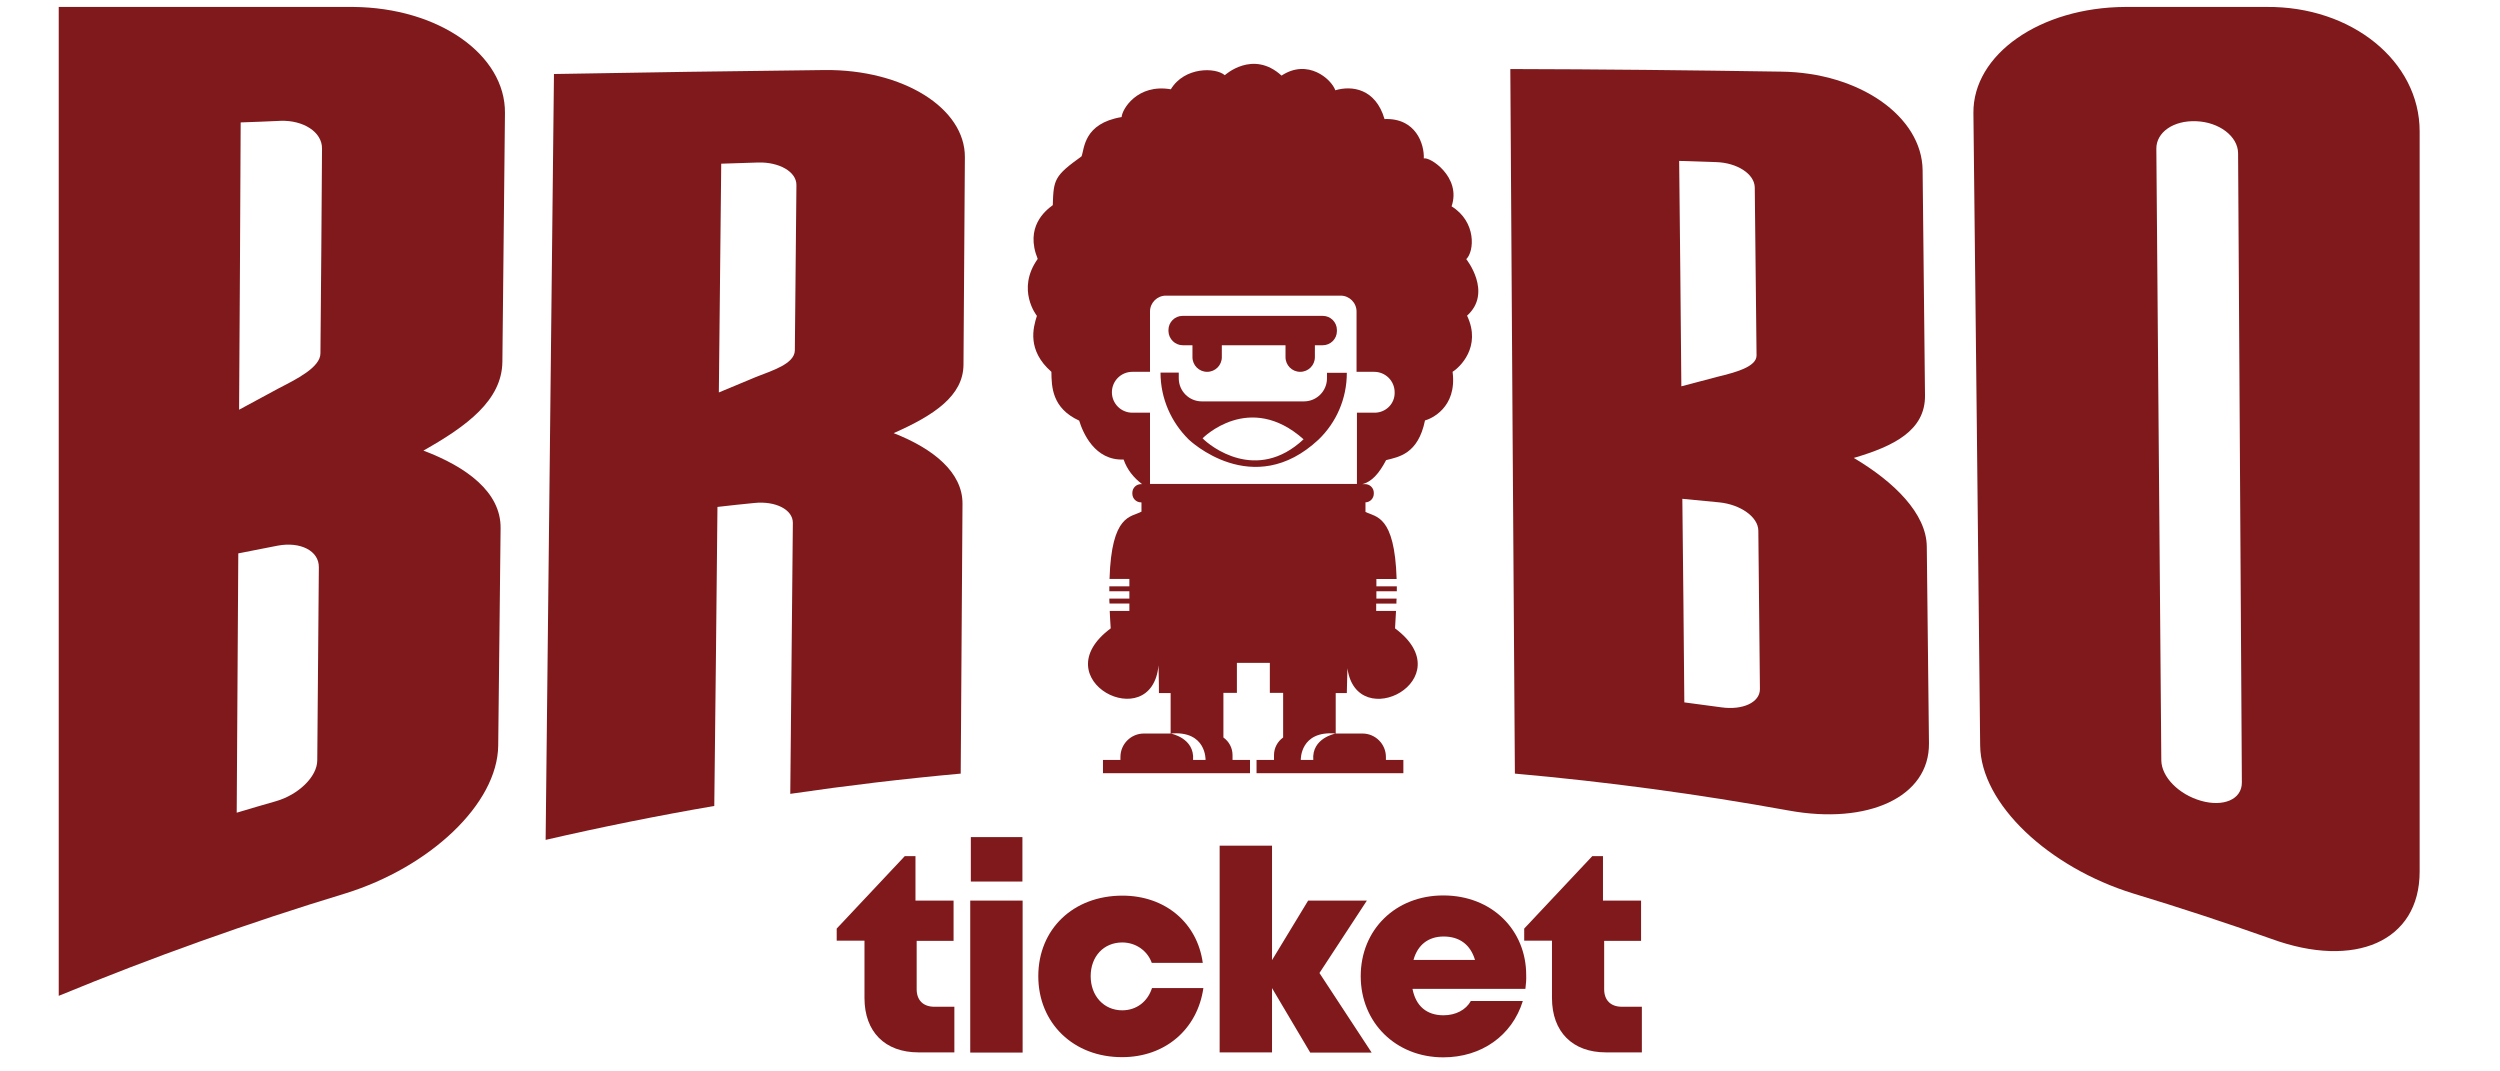 <?xml version="1.0" encoding="utf-8"?>
<!-- Generator: Adobe Illustrator 28.1.0, SVG Export Plug-In . SVG Version: 6.00 Build 0)  -->
<svg version="1.1" id="Layer_1"
	xmlns="http://www.w3.org/2000/svg"
	xmlns:xlink="http://www.w3.org/1999/xlink" x="0px" y="0px" viewBox="0 0 126 54" style="enable-background:new 0 0 126 54;" xml:space="preserve">
	<style type="text/css">
	.st0{fill:#80191B;}
	.st1{display:none;fill:#80191B;}
	</style>
	<g>
		<g>
			<g>
				<path class="st0" d="M17.79,0.35c4.3,0.03,7.69,2.4,7.66,5.35c-0.04,4.18-0.09,8.35-0.13,12.53c-0.02,1.94-1.78,3.24-3.98,4.48
				c2.17,0.82,3.91,2.09,3.89,3.91c-0.04,3.65-0.08,7.3-0.12,10.95c-0.03,2.96-3.47,6.15-7.71,7.46c-4.87,1.48-9.69,3.2-14.44,5.16
				c0-16.61,0-33.23,0-49.84C7.91,0.35,12.85,0.35,17.79,0.35z M12.05,20.65c0.67-0.36,1.34-0.72,2-1.08
				c0.87-0.45,2.1-1.05,2.1-1.76c0.03-3.44,0.06-6.88,0.08-10.32c0.01-0.84-0.95-1.44-2.09-1.4c-0.67,0.03-1.34,0.06-2.01,0.08
				C12.11,11.01,12.08,15.83,12.05,20.65z M11.93,40.96c0.66-0.2,1.32-0.39,1.98-0.58c1.12-0.32,2.08-1.23,2.08-2.06
				c0.03-3.24,0.05-6.49,0.08-9.73c0.01-0.84-0.94-1.3-2.07-1.09c-0.66,0.13-1.33,0.26-1.99,0.39
				C11.98,32.25,11.96,36.61,11.93,40.96z"/>
				<path class="st0" d="M41.56,3.53c3.95-0.04,7.09,1.92,7.07,4.4c-0.02,3.48-0.05,6.97-0.07,10.45c-0.01,1.57-1.48,2.55-3.52,3.45
				c2.02,0.79,3.48,1.99,3.47,3.56c-0.03,4.53-0.06,9.07-0.09,13.6c-2.87,0.26-5.73,0.6-8.59,1.02c0.04-4.55,0.09-9.1,0.13-13.65
				c0.01-0.68-0.88-1.12-1.94-1.01c-0.6,0.06-1.19,0.12-1.78,0.19c-0.03,0-0.05,0.01-0.08,0.01c-0.05,5.02-0.1,10.05-0.16,15.07
				c-2.85,0.49-5.68,1.06-8.5,1.71c0.14-12.87,0.28-25.73,0.42-38.6C32.47,3.65,37.01,3.58,41.56,3.53z M36.23,19.78
				c0.62-0.26,1.25-0.52,1.87-0.78c0.81-0.32,1.95-0.66,1.96-1.34c0.03-2.78,0.05-5.56,0.08-8.33c0.01-0.68-0.88-1.17-1.93-1.14
				c-0.62,0.02-1.24,0.04-1.86,0.06C36.31,12.09,36.27,15.93,36.23,19.78z"/>
				<path class="st1" d="M69.17,3.42c1.55,11.7,3.12,23.46,4.72,35.35c-3.2-0.24-6.41-0.37-9.61-0.41c-0.22-3.4-0.44-6.79-0.66-10.19
				c-0.82,0-1.64,0-2.45,0c-0.22,3.4-0.44,6.79-0.66,10.19c-3.21,0.04-6.41,0.18-9.61,0.42c1.6-11.89,3.17-23.66,4.72-35.36
				C60.13,3.41,64.65,3.41,69.17,3.42z M61.41,23.78c0.65,0,1.31,0,1.96,0c-0.3-4.81-0.6-9.62-0.9-14.43c-0.05,0-0.11,0-0.16,0
				C62.01,14.16,61.71,18.97,61.41,23.78z"/>
				<path class="st0" d="M89.75,3.61c3.95,0.04,7.12,2.25,7.15,4.97c0.04,3.78,0.08,7.57,0.12,11.35c0.02,1.77-1.58,2.56-3.59,3.15
				c2.03,1.2,3.66,2.8,3.68,4.46c0.04,3.31,0.07,6.61,0.11,9.92c0.03,2.72-3.09,4.12-7.07,3.39c-4.58-0.83-9.18-1.45-13.8-1.86
				c-0.08-11.84-0.16-23.68-0.23-35.51C80.66,3.49,85.21,3.54,89.75,3.61z M84.74,19.47c0.62-0.16,1.24-0.33,1.86-0.49
				c0.81-0.2,1.94-0.48,1.93-1.07c-0.03-2.82-0.06-5.64-0.09-8.46c-0.01-0.69-0.9-1.25-1.95-1.28c-0.62-0.02-1.24-0.04-1.86-0.06
				C84.67,11.91,84.71,15.69,84.74,19.47z M84.89,35.4c0.62,0.08,1.25,0.17,1.87,0.25c1.06,0.15,1.95-0.24,1.94-0.93
				c-0.03-2.66-0.05-5.32-0.08-7.98c-0.01-0.69-0.9-1.31-1.96-1.42c-0.62-0.06-1.24-0.12-1.87-0.18
				C84.83,28.57,84.86,31.98,84.89,35.4z"/>
				<path class="st0" d="M114.23,0.35c4.3-0.04,7.72,2.74,7.72,6.27c0,12.44,0,24.87,0,37.31c0,3.53-3.28,4.92-7.47,3.39
				c-2.31-0.82-4.63-1.58-6.97-2.29c-4.24-1.31-7.68-4.5-7.71-7.46c-0.11-10.62-0.22-21.25-0.34-31.87
				c-0.03-2.96,3.36-5.33,7.66-5.35C109.5,0.35,111.86,0.35,114.23,0.35z M108.68,7.5c0.08,10.27,0.17,20.54,0.25,30.82
				c0.01,0.84,0.88,1.72,2,2.04c1.12,0.32,2.06-0.06,2.06-0.92c-0.06-10.57-0.13-21.15-0.19-31.72c-0.01-0.86-0.97-1.57-2.11-1.61
				C109.54,6.06,108.67,6.67,108.68,7.5z"/>
			</g>
		</g>
		<g>
			<path class="st0" d="M73.9,13.06c0.41-0.39,0.52-1.88-0.74-2.66c0.51-1.49-1.13-2.53-1.4-2.41c0.03-0.73-0.4-2.05-1.98-1.99
			c-0.45-1.54-1.65-1.7-2.48-1.45c-0.2-0.57-1.39-1.61-2.71-0.74c-1.45-1.32-2.86-0.02-2.86-0.02c-0.46-0.4-2.03-0.43-2.72,0.71
			c-1.69-0.29-2.46,1.01-2.48,1.4c-1.92,0.32-1.87,1.59-2.02,1.98c-1.38,0.99-1.41,1.17-1.45,2.46c-0.38,0.28-1.41,1.1-0.76,2.71
			c-1.1,1.55-0.04,2.87-0.04,2.87c-0.19,0.59-0.51,1.73,0.73,2.82c0.01,0.76,0.03,1.83,1.4,2.46c0.19,0.61,0.78,2.02,2.24,1.96
			c0.18,0.52,0.51,0.92,0.93,1.24h-0.05c-0.25,0-0.44,0.2-0.44,0.44v0.04c0,0.25,0.2,0.44,0.44,0.44h0.02v0.49
			c0-0.01,0-0.02-0.01-0.02c-0.51,0.29-1.5,0.1-1.6,3.39h1v0.37h-1.01c0,0.08,0,0.16,0,0.25h1.01v0.37h-1.01
			c0,0.08,0,0.16,0.01,0.25h1v0.37h-0.99c0.01,0.28,0.03,0.57,0.05,0.88c-3.49,2.59,2.08,5.45,2.41,1.86
			c0.02,0.73,0.02,1.4,0.02,1.4H59v2.04c1.81-0.16,1.76,1.33,1.76,1.33h-0.63c0.09-1.11-1.13-1.33-1.13-1.33h-1.35
			c-0.65,0-1.18,0.53-1.18,1.18v0.15h-0.88v0.67H63V38.3h-0.88v-0.24c0-0.37-0.18-0.69-0.46-0.89v-2.25h0.68v-1.51H64v1.51h0.67
			v2.25c-0.28,0.2-0.46,0.52-0.46,0.89v0.24h-0.88v0.67h7.4V38.3h-0.88v-0.15c0-0.65-0.53-1.18-1.18-1.18h-1.35
			c0,0-1.22,0.22-1.13,1.33h-0.63c0,0-0.05-1.49,1.76-1.33v-2.04h0.56l0.03-1.25c0.47,3.36,5.84,0.55,2.4-2.01
			c0.02-0.31,0.03-0.6,0.05-0.88h-1v-0.37h1.02c0-0.09,0-0.17,0.01-0.25h-1.02V29.8h1.03c0-0.09,0-0.17,0-0.25h-1.03v-0.37h1.02
			c-0.1-3.23-1.05-3.11-1.57-3.38v-0.48h-0.02c0.25,0,0.44-0.2,0.44-0.44v-0.04c0-0.25-0.2-0.44-0.44-0.44h-0.14
			c0.47-0.11,0.85-0.54,1.2-1.21c0.62-0.16,1.61-0.29,1.96-2c0.27-0.07,1.63-0.62,1.39-2.45c0.34-0.21,1.48-1.25,0.73-2.83
			C75.24,14.74,73.9,13.06,73.9,13.06z M69.28,20.8h-0.89v3.31v0.28H57.96v-0.28V20.8h-0.89c-0.57,0-1.03-0.46-1.03-1.03
			c0-0.57,0.46-1.03,1.03-1.03h0.89v-2.88V15.7c0-0.44,0.36-0.8,0.8-0.8h0.16h8.49h0.16c0.44,0,0.8,0.36,0.8,0.8v0.16v2.88h0.89
			c0.57,0,1.03,0.46,1.03,1.03C70.31,20.34,69.85,20.8,69.28,20.8z"/>
			<path class="st0" d="M59.61,17.4h0.49V18c0,0.41,0.33,0.74,0.74,0.74c0.41,0,0.74-0.33,0.74-0.74V17.4h3.21V18
			c0,0.41,0.33,0.74,0.74,0.74c0.41,0,0.74-0.33,0.74-0.74V17.4h0.4c0.39,0,0.71-0.32,0.71-0.71v-0.06c0-0.39-0.32-0.71-0.71-0.71
			h-7.07c-0.39,0-0.71,0.32-0.71,0.71v0.06C58.9,17.08,59.22,17.4,59.61,17.4z"/>
			<path class="st0" d="M66.88,19.07c0,0.64-0.52,1.16-1.16,1.16h-5.15c-0.64,0-1.16-0.52-1.16-1.16v-0.29h-0.92
			c0,1.32,0.55,2.51,1.42,3.37c0,0,3.23,3.11,6.55,0c0.88-0.85,1.42-2.04,1.42-3.36h-1V19.07z M60.61,22.09c0,0,2.35-2.39,5.09,0.05
			C63.33,24.36,60.98,22.48,60.61,22.09z"/>
		</g>
		<g>
			<path class="st0" d="M48.1,50.73v2.31h-1.81c-1.69,0-2.72-1.04-2.72-2.74v-2.89h-1.4V46.8l3.43-3.65h0.54v2.24h1.92v2.03H46.2
			v2.44c0,0.55,0.33,0.88,0.89,0.88H48.1z"/>
			<path class="st0" d="M48.9,45.39h2.64v7.66H48.9V45.39z M48.93,42.19h2.6v2.24h-2.6V42.19z"/>
			<path class="st0" d="M52.33,49.2c0-2.37,1.76-4.06,4.24-4.06c2.15,0,3.77,1.36,4.05,3.39h-2.57c-0.22-0.62-0.81-1.03-1.49-1.03
			c-0.93,0-1.59,0.7-1.59,1.7c0,1,0.67,1.72,1.59,1.72c0.71,0,1.28-0.43,1.5-1.12h2.59c-0.3,2.08-1.93,3.48-4.09,3.48
			C54.11,53.29,52.33,51.57,52.33,49.2z"/>
			<path class="st0" d="M66.03,53.04l-1.92-3.24v3.24h-2.64V42.62h2.64v5.77l1.82-3h2.96l-2.39,3.65l2.63,4.01H66.03z"/>
			<path class="st0" d="M76.88,49.84h-5.69c0.17,0.88,0.73,1.33,1.56,1.33c0.62,0,1.13-0.27,1.38-0.72h2.62
			c-0.54,1.75-2.09,2.84-4.01,2.84c-2.39,0-4.16-1.75-4.16-4.09c0-2.35,1.76-4.07,4.16-4.07c2.47,0,4.18,1.76,4.18,4.01
			C76.93,49.37,76.91,49.6,76.88,49.84z M71.24,48.38h3.1c-0.23-0.77-0.78-1.18-1.58-1.18C71.99,47.2,71.45,47.62,71.24,48.38z"/>
			<path class="st0" d="M82.75,50.73v2.31h-1.81c-1.69,0-2.72-1.04-2.72-2.74v-2.89h-1.4V46.8l3.43-3.65h0.54v2.24h1.92v2.03h-1.86
			v2.44c0,0.55,0.33,0.88,0.89,0.88H82.75z"/>
		</g>
	</g>
</svg>
